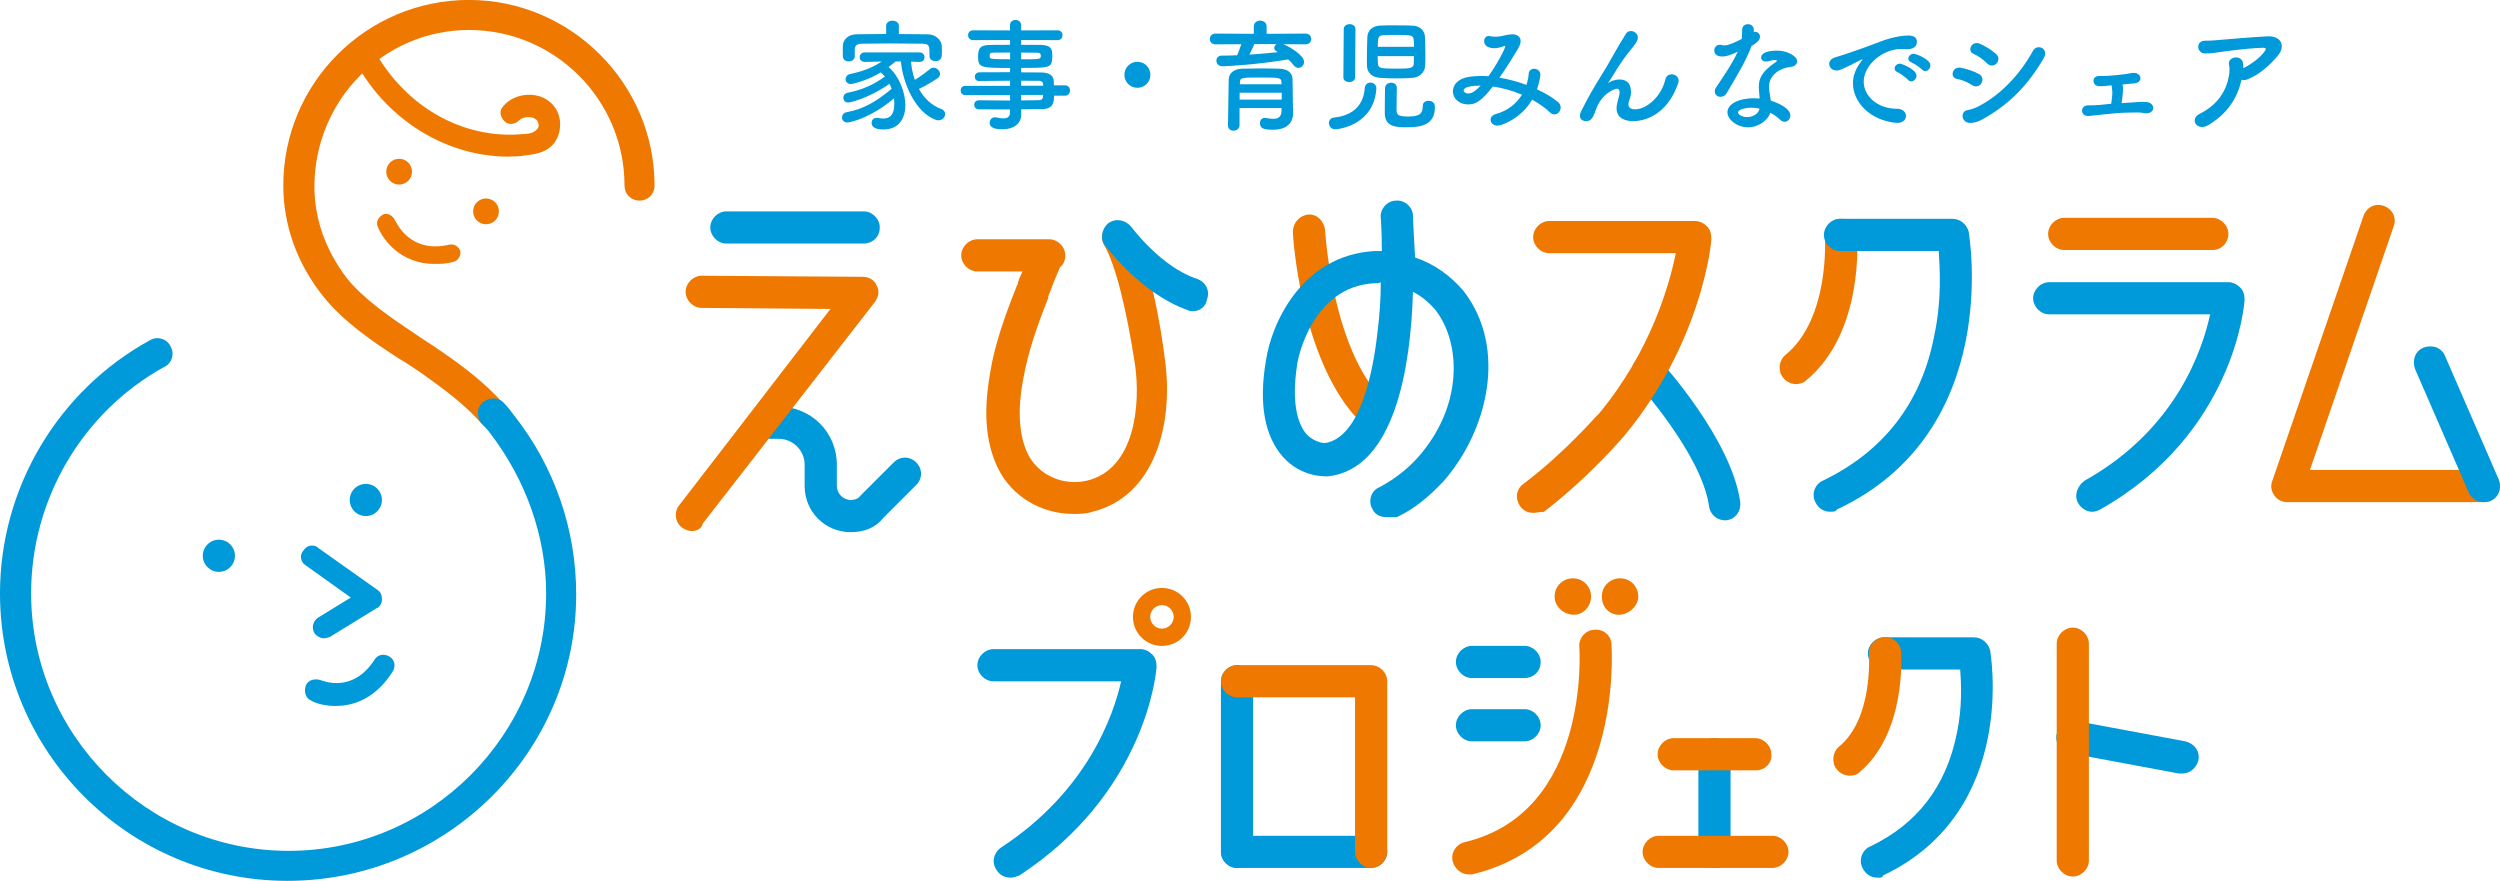 <?xml version="1.0" encoding="UTF-8"?><svg id="_レイヤー_2" xmlns="http://www.w3.org/2000/svg" viewBox="0 0 469.21 165.32"><g id="_レイヤー_1-2"><g id="_レイヤー_1-3"><path d="M92.43,80.34c-.81,0-1.61-.4-2.21-1.01-3.22-3.62-6.85-6.24-11.07-9.26-1.21-.81-2.62-1.81-4.03-2.62-5.03-3.22-10.67-7.05-14.5-11.88-4.83-6.04-7.45-13.29-7.45-20.74,0-19.33,15.71-34.84,34.84-34.84s34.84,15.71,34.84,34.84c0,1.61-1.21,2.82-2.82,2.82s-2.82-1.21-2.82-2.82c0-16.11-13.09-29.2-29.2-29.2s-29,13.29-29,29.4c0,6.24,2.22,12.08,6.04,17.12,3.22,4.03,8.26,7.45,13.09,10.67,1.41,1.01,2.82,1.81,4.23,2.82,4.43,3.02,8.46,6.04,12.08,10.07,1.01,1.21,1.01,3.02-.2,4.03-.4.4-1.21.6-1.81.6Z" style="fill:#ee7800;"/><path d="M53.97,165.32c-29.8,0-53.97-24.16-53.97-53.97,0-19.73,10.87-38.06,28.19-47.52,1.41-.81,3.22-.2,3.83,1.21.81,1.41.2,3.22-1.21,3.83-15.3,8.46-24.97,24.77-24.97,42.49,0,26.58,21.75,48.33,48.33,48.33s48.33-21.75,48.33-48.33c0-10.67-3.83-21.34-10.47-30-.4-.6-1.01-1.21-1.61-1.81-1.01-1.21-1.01-3.02.2-4.03s3.02-1.01,4.03.2c.6.6,1.21,1.41,1.81,2.21,7.57,9.57,11.69,21.42,11.68,33.63,0,29.6-24.36,53.76-54.17,53.76Z" style="fill:#0099d9;"/><circle cx="74.91" cy="32.22" r="2.42" style="fill:#ee7800;"/><circle cx="41.08" cy="104.31" r="3.02" style="fill:#0099d9;"/><circle cx="68.66" cy="93.84" r="3.02" style="fill:#0099d9;"/><circle cx="91.22" cy="39.67" r="2.42" style="fill:#ee7800;"/><path d="M81.55,49.54c-6.24,0-9.67-4.43-10.67-7.05-.4-.81.2-1.81,1.01-2.22s1.81.2,2.21,1.01c.2.2,2.62,6.44,10.27,4.63.81-.2,1.81.4,2.01,1.21s-.4,1.81-1.21,2.01c-1.41.4-2.42.4-3.62.4Z" style="fill:#ee7800;"/><path d="M63.03,132.5c-1.81,0-3.62-.4-4.63-1.01-1.01-.4-1.41-1.61-1.01-2.82.4-1.01,1.61-1.41,2.82-1.01.6.2,6.04,2.42,10.07-3.83.6-1.01,1.81-1.21,2.82-.6,1.01.6,1.21,1.81.6,2.82-3.22,5.03-7.25,6.44-10.67,6.44ZM60.81,119.81c-.6,0-1.41-.4-1.81-1.01-.6-1.01-.2-2.21.6-2.82l6.24-3.83-8.46-6.04c-1.01-.6-1.21-2.01-.4-2.82.6-1.01,2.01-1.21,2.82-.4l11.08,7.85c.6.4.81,1.01.81,1.81,0,.6-.4,1.41-1.01,1.61l-8.86,5.44c-.2,0-.6.2-1.01.2Z" style="fill:#0099d9;"/><path d="M95.45,29.4c-11.48,0-22.55-6.64-28.59-17.52-.6-1.01-.2-2.21.81-2.82s2.21-.2,2.82.81c5.84,10.27,16.51,16.31,27.59,15.3,1.01,0,2.01-.2,2.62-.81.2-.2.4-.4.4-.81s-.2-1.01-.6-1.21c-.81-.6-2.42-.4-3.02.2-.81.81-2.01,1.01-2.82.2-.81-.81-1.01-2.01-.2-2.82,2.01-2.42,6.04-2.82,8.46-1.01,1.41,1.01,2.21,2.62,2.21,4.43,0,1.61-.6,3.22-1.81,4.23-1.41,1.21-3.22,1.41-4.83,1.61-1.01.2-2.01.2-3.02.2Z" style="fill:#ee7800;"/><path d="M257.34,162.9h-25.17c-1.61,0-3.02-1.41-3.02-3.02s1.41-3.02,3.02-3.02h25.17c1.61,0,3.02,1.41,3.02,3.02s-1.41,3.02-3.02,3.02ZM321.78,162.9c-1.61,0-3.02-1.41-3.02-3.02v-18.32c0-1.61,1.41-3.02,3.02-3.02s3.02,1.41,3.02,3.02v18.32c.2,1.61-1.21,3.02-3.02,3.02ZM189.68,164.72c-1.01,0-2.01-.4-2.62-1.41-1.01-1.41-.6-3.22.81-4.23,16.31-10.67,21.14-24.97,22.55-31.21h-23.96c-1.61,0-3.02-1.41-3.02-3.02s1.41-3.02,3.02-3.02h27.59c.81,0,1.61.4,2.21,1.01.6.6.81,1.41.81,2.21,0,1.01-2.01,23.76-25.77,39.27-.6.2-1.01.4-1.61.4h0Z" style="fill:#0099d9;"/><path d="M218.08,113.57c1.21,0,2.21,1.01,2.21,2.21s-1.01,2.21-2.21,2.21-2.21-1.01-2.21-2.21,1.01-2.21,2.21-2.21M218.08,110.35c-3.02,0-5.44,2.42-5.44,5.44s2.42,5.44,5.44,5.44,5.44-2.42,5.44-5.44-2.42-5.44-5.44-5.44Z" style="fill:#ee7800;"/><path d="M286.14,127.26h-9.87c-1.61,0-3.02-1.41-3.02-3.02s1.41-3.02,3.02-3.02h9.87c1.61,0,3.02,1.41,3.02,3.02,0,1.81-1.41,3.02-3.02,3.02ZM286.14,139.14h-9.87c-1.61,0-3.02-1.41-3.02-3.02s1.41-3.02,3.02-3.02h9.87c1.61,0,3.02,1.41,3.02,3.02s-1.41,3.02-3.02,3.02Z" style="fill:#0099d9;"/><path d="M275.67,164.11c-1.41,0-2.62-1.01-3.02-2.42-.4-1.61.6-3.22,2.22-3.62,23.76-5.64,21.55-36.45,21.55-36.65-.2-1.61,1.21-3.22,2.82-3.22,1.81-.2,3.22,1.21,3.22,2.82,0,.4,2.62,36.25-26.18,43.09h-.6ZM329.63,144.58h-15.5c-1.61,0-3.02-1.41-3.02-3.02s1.41-3.02,3.02-3.02h15.3c1.61,0,3.02,1.41,3.02,3.02.2,1.61-1.21,3.02-2.82,3.02h0Z" style="fill:#ee7800;"/><path d="M352.39,164.72c-1.21,0-2.22-.6-2.82-1.81-.81-1.61,0-3.42,1.41-4.03,8.86-4.23,14.3-11.28,16.31-21.34,1.01-4.83.81-9.26.6-11.88h-14.3c-1.61,0-3.02-1.41-3.02-3.02s1.41-3.02,3.02-3.02h16.91c1.41,0,2.62,1.01,3.02,2.42,0,.2,5.44,30.2-20.14,42.29,0,.4-.4.4-1.01.4ZM409.57,145.18h-.6l-20.54-3.83c-1.61-.4-2.82-1.81-2.42-3.62.4-1.61,1.81-2.82,3.62-2.42l20.54,3.83c1.61.4,2.82,1.81,2.42,3.62-.4,1.41-1.61,2.42-3.02,2.42Z" style="fill:#0099d9;"/><path d="M298.62,111.96c0-1.81-1.41-3.42-3.42-3.42-1.81,0-3.42,1.41-3.42,3.42s1.81,3.42,3.62,3.42,3.22-1.61,3.22-3.42h0ZM307.48,111.96c0-1.81-1.41-3.42-3.42-3.42-1.81,0-3.42,1.41-3.42,3.42s1.41,3.42,3.22,3.42,3.62-1.61,3.62-3.42h0ZM389.03,164.51c-1.61,0-3.02-1.41-3.02-3.02v-40.68c0-1.61,1.41-3.02,3.02-3.02s3.02,1.41,3.02,3.02v40.68c0,1.61-1.41,3.02-3.02,3.02ZM347.15,145.59c-.81,0-1.81-.4-2.42-1.21-1.01-1.21-.81-3.22.4-4.23,6.44-5.24,5.64-17.12,5.64-17.32-.2-1.61,1.21-3.22,2.82-3.22,1.61-.2,3.22,1.21,3.22,2.82,0,.6,1.01,15.1-7.85,22.55-.4.4-1.01.6-1.81.6h0ZM332.65,162.9h-21.34c-1.61,0-3.02-1.41-3.02-3.02s1.41-3.02,3.02-3.02h21.34c1.61,0,3.02,1.41,3.02,3.02s-1.41,3.02-3.02,3.02Z" style="fill:#ee7800;"/><path d="M232.17,162.9c-1.61,0-3.02-1.41-3.02-3.02v-32.02c0-1.61,1.41-3.02,3.02-3.02s3.02,1.41,3.02,3.02v32.02c0,1.61-1.41,3.02-3.02,3.02Z" style="fill:#0099d9;"/><path d="M257.34,162.9c-1.61,0-3.02-1.41-3.02-3.02v-29h-22.15c-1.61,0-3.02-1.41-3.02-3.02s1.41-3.02,3.02-3.02h25.17c1.61,0,3.02,1.41,3.02,3.02v32.02c0,1.61-1.41,3.02-3.02,3.02Z" style="fill:#ee7800;"/><path d="M337.08,72.09c-.81,0-1.81-.4-2.42-1.21-1.01-1.21-.81-3.22.4-4.23,8.46-6.85,7.45-22.15,7.45-22.35-.2-1.61,1.21-3.22,2.82-3.22,1.61-.2,3.22,1.21,3.22,2.82,0,.81,1.41,18.53-9.67,27.59-.4.4-1.21.6-1.81.6Z" style="fill:#ee7800;"/><path d="M323.79,97.66c-1.41,0-2.82-1.01-3.02-2.62-1.41-9.87-13.49-23.16-13.69-23.36-1.21-1.21-1.01-3.22.2-4.23,1.21-1.21,3.22-1.01,4.23.2.6.6,13.49,14.9,15.1,26.58.2,1.61-.81,3.22-2.62,3.42,0,0-.2,0-.2,0ZM343.53,96.05c-1.21,0-2.22-.6-2.82-1.81-.81-1.61,0-3.42,1.41-4.03,11.28-5.44,18.53-14.5,20.94-27.39,1.41-6.64,1.01-12.48.81-15.71h-18.53c-1.61,0-3.02-1.41-3.02-3.02s1.41-3.02,3.02-3.02h21.14c1.41,0,2.62,1.01,3.02,2.42,0,.4,6.65,37.45-24.77,52.15-.2.4-.6.4-1.21.4h0Z" style="fill:#0099d9;"/><path d="M201.36,96.45c-5.84,0-11.48-3.22-14.1-8.66-3.02-6.24-2.21-13.29-1.41-17.92.81-5.03,2.62-10.27,5.03-16.31,0,0,.2-.2.2-.6.2-.81.6-1.41.81-2.01h-8.46c-1.61,0-3.02-1.41-3.02-3.02s1.41-3.02,3.02-3.02h13.49c1.61,0,3.02,1.41,3.02,3.02,0,1.01-.4,1.81-1.01,2.22-.2.6-.81,1.81-2.01,5.03-.2.4-.2.6-.2.81-2.21,5.44-3.83,10.47-4.63,14.9-1.21,6.24-.81,10.87.81,14.3,2.01,4.03,6.65,6.04,11.07,5.03,9.26-2.21,10.07-14.7,9.06-21.75-1.61-10.47-3.62-18.73-5.84-22.55-.81-1.41-.2-3.22,1.21-4.03,1.41-.81,3.22-.2,4.03,1.21,3.42,6.24,5.44,18.12,6.24,24.57,1.61,12.08-2.01,25.57-13.69,28.39-1.21.4-2.42.4-3.62.4ZM256.34,78.93c-.81,0-1.61-.4-2.21-1.01-10.07-11.68-11.48-33.43-11.48-34.43,0-1.61,1.21-3.02,2.82-3.22,1.61-.2,3.02,1.21,3.22,2.82,0,.2,1.21,20.74,9.87,30.81,1.01,1.21,1.01,3.22-.4,4.23-.4.4-1.01.81-1.81.81Z" style="fill:#ee7800;"/><path d="M260.16,97.06c-1.21,0-2.22-.6-2.62-1.61-.81-1.41-.2-3.42,1.41-4.03,2.62-1.41,5.03-3.22,7.05-5.44,8.66-9.67,8.26-21.55,3.42-27.79-1.21-1.41-2.62-2.62-4.23-3.42-.4,14.1-3.42,33.22-15.91,34.63h-.2c-.4,0-4.83.2-8.26-3.62-3.42-3.83-4.63-9.87-3.22-18.12,1.01-6.85,6.65-19.73,20.34-20.54h1.41c0-3.83-.2-6.24-.2-6.24-.2-1.61,1.21-3.22,2.82-3.22,1.61-.2,3.22,1.21,3.22,2.82,0,1.01.2,4.03.4,7.85,3.62,1.21,6.65,3.42,9.06,6.24,8.46,10.87,4.43,26.38-3.62,35.64-2.62,2.82-5.44,5.24-8.86,6.85h-2.01,0ZM258.55,53.16h-.6c-11.88.6-14.5,14.7-14.5,15.3-1.21,7.85.4,11.48,1.81,13.09,1.41,1.41,3.02,1.61,3.42,1.61,6.65-1.01,9.06-13.49,9.87-20.94.4-3.22.6-6.24.6-9.26-.4.2-.6.2-.6.2Z" style="fill:#0099d9;"/><path d="M287.75,96.25c-1.01,0-1.81-.4-2.42-1.21-1.01-1.41-.81-3.22.6-4.23,8.26-6.24,13.89-13.09,14.1-13.09,9.87-11.88,13.29-24.36,14.5-30.2h-23.76c-1.61,0-3.02-1.41-3.02-3.02s1.41-3.02,3.02-3.02h27.39c.81,0,1.61.4,2.22,1.01s.81,1.41.81,2.42c0,.81-1.81,19.33-16.31,36.85-.2.2-6.24,7.45-15.1,14.3-.81,0-1.41.2-2.01.2ZM415.21,46.92h-27.79c-1.61,0-3.02-1.41-3.02-3.02s1.41-3.02,3.02-3.02h27.79c1.61,0,3.02,1.41,3.02,3.02s-1.21,3.02-3.02,3.02Z" style="fill:#ee7800;"/><path d="M392.66,96.05c-1.01,0-2.01-.6-2.62-1.61-.81-1.41-.2-3.22,1.21-4.23,17.32-9.67,22.15-24.77,23.56-31.21h-30.2c-1.61,0-3.02-1.41-3.02-3.02s1.41-3.02,3.02-3.02h33.63c.81,0,1.61.4,2.22,1.01s.81,1.41.81,2.22c0,1.01-2.01,25.37-27.18,39.47-.4.2-1.01.4-1.41.4Z" style="fill:#0099d9;"/><path d="M466.16,94.24h-36.85c-1.01,0-1.81-.4-2.42-1.21-.6-.81-.81-1.81-.4-2.82l17.12-49.74c.6-1.61,2.22-2.42,3.83-1.81,1.61.6,2.42,2.22,1.81,3.83l-15.71,45.71h32.62c1.61,0,3.02,1.41,3.02,3.02s-1.41,3.02-3.02,3.02Z" style="fill:#ee7800;"/><path d="M159.68,99.88c-4.83,0-8.66-3.83-8.66-8.66v-4.03c0-2.62-2.21-4.83-4.83-4.83h-2.62c-1.61,0-3.02-1.41-3.02-3.02s1.41-3.02,3.02-3.02h2.62c6.04,0,10.87,4.83,10.87,10.87v4.03c0,1.41,1.21,2.62,2.62,2.62.6,0,1.41-.2,1.81-.81l6.24-6.24c1.21-1.21,3.02-1.21,4.23,0,1.21,1.21,1.21,3.02,0,4.23l-6.24,6.24c-1.41,1.81-3.62,2.62-6.04,2.62ZM162.1,45.71h-25.77c-1.61,0-3.02-1.41-3.02-3.02s1.41-3.02,3.02-3.02h25.77c1.61,0,3.02,1.41,3.02,3.02,0,1.81-1.41,3.02-3.02,3.02Z" style="fill:#0099d9;"/><path d="M129.88,99.67c-.6,0-1.21-.2-1.81-.6-1.41-1.01-1.61-3.02-.6-4.23l28.39-36.85-24.16-.2c-1.61,0-3.02-1.41-3.02-3.02s1.41-3.02,3.02-3.02l30.2.2c1.21,0,2.21.6,2.62,1.61.6,1.01.4,2.22-.4,3.22l-32.22,41.48c-.2,1.01-1.21,1.41-2.01,1.41Z" style="fill:#ee7800;"/><path d="M466.16,94.24c-1.21,0-2.22-.6-2.82-1.81l-10.07-23.16c-.6-1.61,0-3.42,1.61-4.03s3.42,0,4.03,1.61l10.07,23.16c.6,1.61,0,3.42-1.61,4.03-.4.2-.81.2-1.21.2ZM223.92,58.4c-.4,0-.6,0-1.01-.2-8.66-3.02-15.1-11.68-15.5-12.08-1.01-1.41-.6-3.22.6-4.23,1.41-1.01,3.22-.6,4.23.6.2.2,5.64,7.65,12.48,9.87,1.61.6,2.42,2.22,1.81,3.83-.2,1.41-1.41,2.22-2.62,2.22Z" style="fill:#0099d9;"/></g><path d="M170.99,11.59c.09,1.13.32,2.3.71,3.4,1.01-.62,2.05-1.38,2.87-2.05.18-.16.41-.23.62-.23.64,0,1.24.57,1.24,1.17,0,.28-.14.57-.51.83-1.08.74-2.3,1.43-3.45,1.98.94,1.7,2.35,3.1,4.16,3.75.53.18.76.57.76.97,0,.57-.51,1.17-1.24,1.17-.16,0-.34-.02-.53-.09-3.84-1.4-6.19-6.94-6.53-10.95h-.99c-.48.37-.92.71-1.33,1.03,1.98,1.7,3.15,4.78,3.15,7.2,0,2.14-.99,4.53-4.12,4.53-1.43,0-2.21-.39-2.21-1.26,0-.48.32-.92.94-.92.09,0,.18,0,.28.02.35.07.67.11.97.11,1.52,0,2.07-1.06,2.07-2.85,0-.3-.02-.62-.07-.94-4.19,3.59-8.14,4.53-8.76,4.53s-.99-.46-.99-.92.3-.92.87-1.01c3.2-.57,5.7-2.09,8.44-4.39-.11-.32-.23-.64-.39-.94-4.28,2.97-7.7,3.52-7.73,3.52-.62,0-.94-.46-.94-.92,0-.39.25-.8.81-.92,2.71-.55,4.83-1.47,6.99-3.04-.23-.28-.51-.55-.78-.78-2.32,1.45-5.24,2.18-5.61,2.18-.64,0-.99-.46-.99-.9,0-.41.28-.85.83-.97,2.53-.55,4.14-1.17,5.96-2.35l-3.15.07h-.02c-.64,0-.97-.44-.97-.87,0-.46.32-.92.99-.92h10.19c.67,0,.99.46.99.92s-.3.87-.94.87h-.05l-1.54-.05ZM168.69,6.39c1.89,0,3.75.02,5.52.05,1.24.02,2.51.97,2.55,2.23.02.32.02.71.02,1.08,0,.8,0,1.72-1.22,1.72-.55,0-1.1-.32-1.1-.92v-.05c0-2.02-.02-2.25-1.45-2.3-1.84-.02-4.05-.05-6.19-.05-1.77,0-3.47.02-4.88.05-1.26.02-1.45.34-1.52,1.15v1.24c0,.6-.57.94-1.13.94s-1.08-.32-1.1-.99c0-.28-.02-.6-.02-.94s.02-.69.02-1.03c.05-1.03.87-2.12,2.64-2.14,1.75-.02,3.61-.05,5.5-.05l-.02-1.47v-.02c0-.69.6-1.01,1.2-1.01s1.2.34,1.2,1.01v.02l-.02,1.47Z" style="fill:#0099d9;"/><path d="M197.83,17.91c0,1.36-.16,2.58-2.41,2.58-1.2,0-2.46.02-3.77.02l.02,1.06v.02c0,1.38-1.17,2.67-3.52,2.67-.74,0-2.41-.02-2.41-1.22,0-.53.37-1.03,1.01-1.03.11,0,.23.02.34.05.39.09.83.16,1.22.16.69,0,1.24-.23,1.24-1.08l.02-.6c-2,0-4.02,0-5.86-.02-.57,0-.87-.44-.87-.85,0-.44.3-.85.87-.85h.02c1.7.02,3.77.05,5.84.05v-1.03h-8.46c-.53,0-.81-.44-.81-.87,0-.41.28-.85.81-.85h8.46v-.97c-2.16,0-4.35.02-5.84.05h-.02c-.51,0-.76-.39-.76-.78,0-.41.28-.83.87-.85,1.63-.02,3.7-.02,5.75-.02v-.8c-5.5,0-6-.05-6-2.09,0-1.52.28-2.23,2.39-2.23.87,0,2.21-.02,3.61-.02v-.9l-6.94.02c-.62,0-.94-.46-.94-.92s.32-.92.94-.92l6.94.02-.02-.94c0-.69.53-1.03,1.06-1.03s1.04.34,1.04,1.03v.94l6.83-.02c.64,0,.94.46.94.92s-.3.92-.94.92l-6.83-.02v.9c1.4,0,2.74,0,3.63.02,1.47.02,2.12.44,2.18,1.38.02.25.05.51.05.74,0,.25-.02.48-.05.71-.16,1.47-.8,1.49-5.82,1.49v.83c1.36,0,2.64,0,3.75.02,1.47.02,2.35.51,2.39,1.66,0,.21.02.46.02.76h2.12c.6,0,.9.48.9.97s-.3.97-.9.97h-2.09ZM189.57,9.86c-1.24,0-2.39.02-3.1.02-.48,0-.67.11-.71.32v.51c0,.39.55.41,3.82.41v-1.26ZM191.64,11.13c3.63,0,3.7,0,3.7-.67,0-.37-.12-.57-.76-.57s-1.75-.02-2.94-.02v1.26ZM195.76,15.79c-.02-.41-.3-.62-.71-.62-.94-.02-2.12-.02-3.4-.02v.94h4.14l-.02-.3ZM191.64,17.82v1.03c1.2,0,2.35-.02,3.4-.05.41,0,.69-.23.71-.64,0-.11.02-.23.02-.34h-4.14Z" style="fill:#0099d9;"/><path d="M213.47,16.48c-1.36,0-2.44-1.08-2.44-2.44s1.08-2.44,2.44-2.44,2.44,1.08,2.44,2.44-1.08,2.44-2.44,2.44Z" style="fill:#0099d9;"/><path d="M240.86,8.3c1.4.57,3.89,2.12,3.89,3.31,0,.62-.48,1.13-1.06,1.13-.3,0-.64-.16-.92-.53-.3-.39-.62-.74-.99-1.06-5.82.99-11.66,1.29-12.33,1.29-.76,0-1.15-.53-1.15-1.06,0-.48.32-.94.99-.94.94,0,1.93-.02,2.9-.07.25-.51.55-1.38.78-2.07l-4.85.02c-.69,0-1.06-.51-1.06-1.01s.37-1.01,1.06-1.01l7.2.05v-1.4c0-.71.6-1.08,1.2-1.08s1.2.37,1.2,1.08v1.4l7.31-.05c.71,0,1.06.51,1.06,1.01s-.34,1.01-1.06,1.01l-4.16-.02ZM242.7,21.22v.05c0,1.36-.78,3.08-3.79,3.08-1.56,0-2.44-.18-2.44-1.22,0-.51.3-1.01.9-1.01.05,0,.11,0,.18.02.48.09.97.16,1.4.16.87,0,1.52-.3,1.56-1.4,0-.18.02-.39.02-.62h-7.89v3.22c0,.67-.57,1.03-1.13,1.03s-1.04-.32-1.04-1.01c0-.23.12-8.26.14-8.65.05-.9.71-1.93,2.55-1.98,1.08-.02,2.44-.05,3.77-.05,1.1,0,2.18.02,3.13.05,1.84.07,2.48.92,2.53,1.95.05,1.06.02,3.06.05,3.98l.05,2.39ZM240.56,17.4h-7.89c0,.41-.02.85-.02,1.29h7.91v-1.29ZM240.51,15.47c-.02-.9-.39-.92-3.73-.92-3.75,0-4.02,0-4.07.92v.34h7.82l-.02-.34ZM235.41,8.27c-.16.46-.58,1.31-.92,1.98,1.84-.11,3.63-.28,5.36-.46-.09-.05-.16-.09-.23-.14-.32-.16-.46-.41-.46-.64,0-.28.16-.57.44-.74h-4.19Z" style="fill:#0099d9;"/><path d="M250.59,24.26c-.76,0-1.17-.6-1.17-1.17,0-.48.3-.97.97-1.03,3.77-.39,5.56-2.58,5.75-5.5.05-.71.55-1.06,1.08-1.06s1.1.39,1.1,1.06v.09c-.46,6.78-6.97,7.61-7.73,7.61ZM252.2,5.47c0-.62.55-.94,1.1-.94s1.1.32,1.1.94l-.07,9.06c0,.57-.55.87-1.1.87s-1.1-.3-1.1-.87l.07-9.06ZM262.14,4.76c1.06,0,2.12,0,2.99.05,1.45.05,2.23,1.03,2.3,2,.05.97.09,2.32.09,3.56,0,.76,0,1.47-.05,2.02-.07,1.2-1.06,2.14-2.44,2.23-.9.07-1.91.09-2.9.09-1.08,0-2.14-.02-3.06-.09-1.54-.09-2.46-.97-2.51-2.21,0-.34-.02-.74-.02-1.17,0-1.43.05-3.22.09-4.32.05-1.06.83-2.07,2.41-2.12.92-.05,2-.05,3.08-.05ZM258.57,10.53c0,.6.02,1.13.05,1.45.02.87.69.9,3.56.9,2.18,0,3.13-.02,3.17-.94.02-.3.02-.83.02-1.4h-6.81ZM265.38,8.78c0-.53-.02-.99-.05-1.26-.05-.94-.48-.97-3.38-.97-.85,0-1.68,0-2.32.05-1.04.07-1.04.6-1.04,2.18h6.78ZM261.08,15.52c.55,0,1.08.32,1.08.97,0,.9-.05,2.78-.05,3.86s.02,1.52,2.16,1.52,2.76-.51,2.76-1.98c0-.67.51-.97,1.06-.97.18,0,1.22.02,1.22,1.13,0,3.15-2.12,3.84-5.22,3.84-2.14,0-4.19-.09-4.19-2.69,0-.9.02-3.98.05-4.71.05-.64.6-.97,1.13-.97Z" style="fill:#0099d9;"/><path d="M281,23.57c-.76,0-1.24-.55-1.24-1.1,0-.44.3-.87.97-1.06,2.21-.6,3.86-1.93,4.92-3.63-1.77-.76-3.66-1.29-5.47-1.54-2.21,2.85-3.29,3.36-4.65,3.36-1.7,0-2.85-1.15-2.85-2.46,0-1.13.85-2.41,3.13-2.74.69-.09,1.4-.14,2.14-.14.46,0,.92,0,1.4.05,1.61-2.23,3.15-5.17,3.15-5.61,0-.07-.02-.09-.07-.09s-.12.02-.18.05c-.48.18-1.1.39-1.79.39-.97,0-1.91-.37-1.91-1.33,0-.51.3-.97.87-.97.09,0,.18.02.3.05.18.05.57.09.97.09.37,0,.78-.05,1.08-.11.64-.14,1.43-.34,2.07-.34.69,0,1.56.32,1.56,1.26,0,.39-.16.87-.48,1.43-.78,1.29-2.09,3.45-3.5,5.45,1.72.28,3.45.76,5.08,1.36.21-.69.37-1.38.41-2.12.05-.62.53-.92,1.03-.92.58,0,1.17.41,1.17,1.17,0,.16-.18,1.31-.64,2.69,1.56.74,2.94,1.54,3.96,2.41.35.28.48.64.48,1.01,0,.67-.51,1.29-1.15,1.29-.28,0-.58-.09-.85-.37-.94-.9-2.09-1.7-3.36-2.39-2,3.45-5.61,4.88-6.55,4.88ZM274.7,16.97c0,.25.28.57.83.57.39,0,.99-.02,2.37-1.47-3.08,0-3.2.74-3.2.9Z" style="fill:#0099d9;"/><path d="M306.53,22.74c-1.15,0-3.13-.34-3.13-2.44,0-.34.07-.74.18-1.15.37-1.29.39-1.56.39-1.79,0-.53-.18-.71-.51-.71-.28,0-2.9.76-4.02,4.16-.57,1.77-1.17,1.93-1.79,1.93-.55,0-1.13-.34-1.13-1.03,0-.21.07-.48.21-.78,1.26-2.55,2.55-4.76,3.84-6.81s2.32-4,3.36-5.77c.37-.64.94-1.47,1.17-1.91.23-.44.6-.62.99-.62.64,0,1.31.53,1.31,1.24,0,.46-.23.92-1.24,2.16-1.04,1.24-1.86,2.44-2.55,3.52-.69,1.08-1.24,2.05-1.75,2.78-.05.07-.07.09-.07.11h.02s.05-.05.11-.09c.3-.28,1.2-.62,2.07-.62,1.08,0,2.12.51,2.12,2.32v.23c-.02.71-.3,1.15-.44,1.79-.02.11-.05.23-.05.32,0,.64.51.94,1.24.94,2.23,0,4.94-2.44,5.68-5.54.16-.74.69-1.03,1.22-1.03.64,0,1.29.46,1.29,1.2,0,.14-.02.28-.07.44-2.16,6.28-6.65,7.15-8.46,7.15Z" style="fill:#0099d9;"/><path d="M328.72,8.67c-1.03,2.83-2.99,5.98-4.65,8.81-.28.48-.71.69-1.15.69-.57,0-1.08-.39-1.08-.99,0-.23.07-.51.25-.78,1.66-2.51,2.94-4.3,4.07-6.71-1.33.64-2.18.92-2.9.92-1.52,0-1.52-1.03-1.52-1.13,0-.55.39-1.08,1.06-1.08.14,0,.3.02.46.07.11.05.25.05.39.05.83,0,2.02-.6,3.24-1.2.07-.55.05-1.08.09-1.77.02-.69.55-1.01,1.08-1.01s1.06.32,1.1.99v.48c.09-.02.16-.05.25-.05.48,0,.92.41.92.94,0,.78-.99,1.38-1.63,1.75v.02ZM328.05,23.89c-2.09,0-3.84-1.49-3.84-2.81,0-1.52,2.02-2.64,4.99-2.64.34,0,.71.02,1.06.05-.16-1.84-.16-1.93-.16-2.18,0-1.49.48-2.85,3.17-4.64.14-.09.21-.21.21-.28,0-.14-.21-.14-.3-.14-.3,0-.78.11-1.47.28-.11.02-.21.02-.3.02-.55,0-.87-.34-.87-.76,0-.6.67-1.29,3.06-1.29,1.68,0,3.7.97,3.7,2.02,0,.53-.51.97-1.17,1.03-1.84.16-4.12,1.38-4.12,3.79,0,.34.05.71.12,1.13.07.46.16.94.23,1.43,1.43.44,3.66,1.45,3.66,2.76,0,.64-.46,1.2-1.06,1.2-.3,0-.62-.14-.94-.46-.44-.44-1.06-.87-1.75-1.24-.44,1.38-2.21,2.74-4.21,2.74ZM328.7,20.21c-1.36,0-2.51.46-2.51.87s.8.9,1.7.9c1.13,0,2.21-.69,2.35-1.59-.51-.11-1.03-.18-1.54-.18Z" style="fill:#0099d9;"/><path d="M356.14,23.06h-.23c-4.99-.46-8.14-3.91-8.14-7.45,0-.9.21-2.46,1.66-4.21.07-.09.11-.16.11-.21,0-.02-.02-.05-.05-.05-.05,0-.14.05-.23.09-3.61,1.86-4.05,2-4.55,2-.85,0-1.4-.6-1.4-1.24,0-.46.32-.97,1.06-1.2.48-.16,1.79-.55,2.48-.8,1.08-.39,2.99-.99,5.27-1.89,1.7-.67,3.96-1.43,6.09-1.43,1.15,0,1.56.53,1.56,1.13,0,1.17-.97,1.43-1.84,1.43-.16,0-.34,0-.53-.02-.18-.02-.37-.02-.55-.02-3.56,0-7.06,3.04-7.06,6.12,0,2.76,2.62,5.1,6.23,5.1,1.15,0,1.7.67,1.7,1.36,0,.64-.53,1.29-1.59,1.29ZM358.11,14.99c-.32-.37-1.47-1.22-1.95-1.43-.41-.16-.57-.44-.57-.71,0-.46.44-.9,1.01-.9.3,0,3.1,1.06,3.1,2.25,0,.57-.51,1.08-.99,1.08-.21,0-.41-.09-.6-.3ZM360.76,13.08c-.32-.37-1.52-1.17-2-1.36-.41-.16-.6-.44-.6-.71,0-.46.44-.92,1.01-.92.37,0,3.13.99,3.13,2.18,0,.57-.46,1.08-.97,1.08-.18,0-.39-.09-.57-.28Z" style="fill:#0099d9;"/><path d="M370.14,15.98c-.85-.55-1.91-1.01-2.85-1.17-1.38-.23-.92-2.41.76-2.09,1.08.21,2.32.6,3.36,1.17.74.39.78,1.17.48,1.7-.3.55-.99.87-1.75.39ZM370.03,23.06c-1.93.23-2.23-2.16-.76-2.39.46-.07,1.29-.34,1.77-.57,4.23-2.07,8.03-6.02,10.51-10.55.78-1.45,3.08-.44,2.02,1.38-3.04,5.2-6.53,8.67-11.31,11.36-.78.44-1.29.67-2.23.78ZM372.93,11.88c-.71-.71-1.66-1.4-2.53-1.77-1.29-.53-.34-2.58,1.22-1.89,1.01.46,2.14,1.13,3.01,1.91.62.55.51,1.31.09,1.77s-1.17.62-1.79-.02Z" style="fill:#0099d9;"/><path d="M398.36,15.91c.23.69,0,2.37-.18,3.45,1.03-.07,2.09-.14,3.13-.21.53-.05,1.06-.05,1.59,0,.85.09,1.36.71,1.2,1.33s-.92.9-1.7.74c-.44-.09-.87-.11-1.31-.11s-.9.02-1.36.02c-1.86,0-4.07.25-5.38.39-1.33.14-2,.25-2.48.25-1.47-.02-1.52-2.05.14-2,.6.02,1.59-.02,2.21-.09.67-.07,1.36-.16,2.02-.21.14-.85.23-1.82.21-2.16-.02-.53-.07-.76-.12-1.13v-.16l-.32.02c-.76.07-1.33.18-2.07.14-1.33-.07-1.47-1.98.14-1.93.57.02.97.02,1.56-.02.78-.05,2.3-.18,3.29-.32.55-.07,1.08-.25,1.63-.23,1.43.05,1.7,1.84-.05,1.98-.55.05-.97.07-1.52.14-.21.02-.41.05-.64.07l.02.05Z" style="fill:#0099d9;"/><path d="M414.42,23.5c-2,1.2-3.63-1.1-1.54-2.16,3.4-1.7,4.97-4.32,5.47-7.17.12-.69.12-1.52,0-2.09-.28-1.43,2.32-1.93,2.64-.23.05.23.05.57.05.94,1.38-.67,3.08-1.89,3.93-3.06.39-.53.46-.8-.41-.76-2.9.11-6.6.62-7.63.76-1.24.16-1.86.34-3.15.3-1.5-.05-1.77-2.44.16-2.39.99.02,2.07-.11,3.04-.18,1.01-.07,4.85-.44,8.55-.64,2.58-.14,3.56,1.79,1.93,3.7-1.47,1.72-3.43,3.54-5.77,4.42-.35.14-.69.14-.97.02-.87,3.56-2.64,6.35-6.3,8.55Z" style="fill:#0099d9;"/></g></svg>